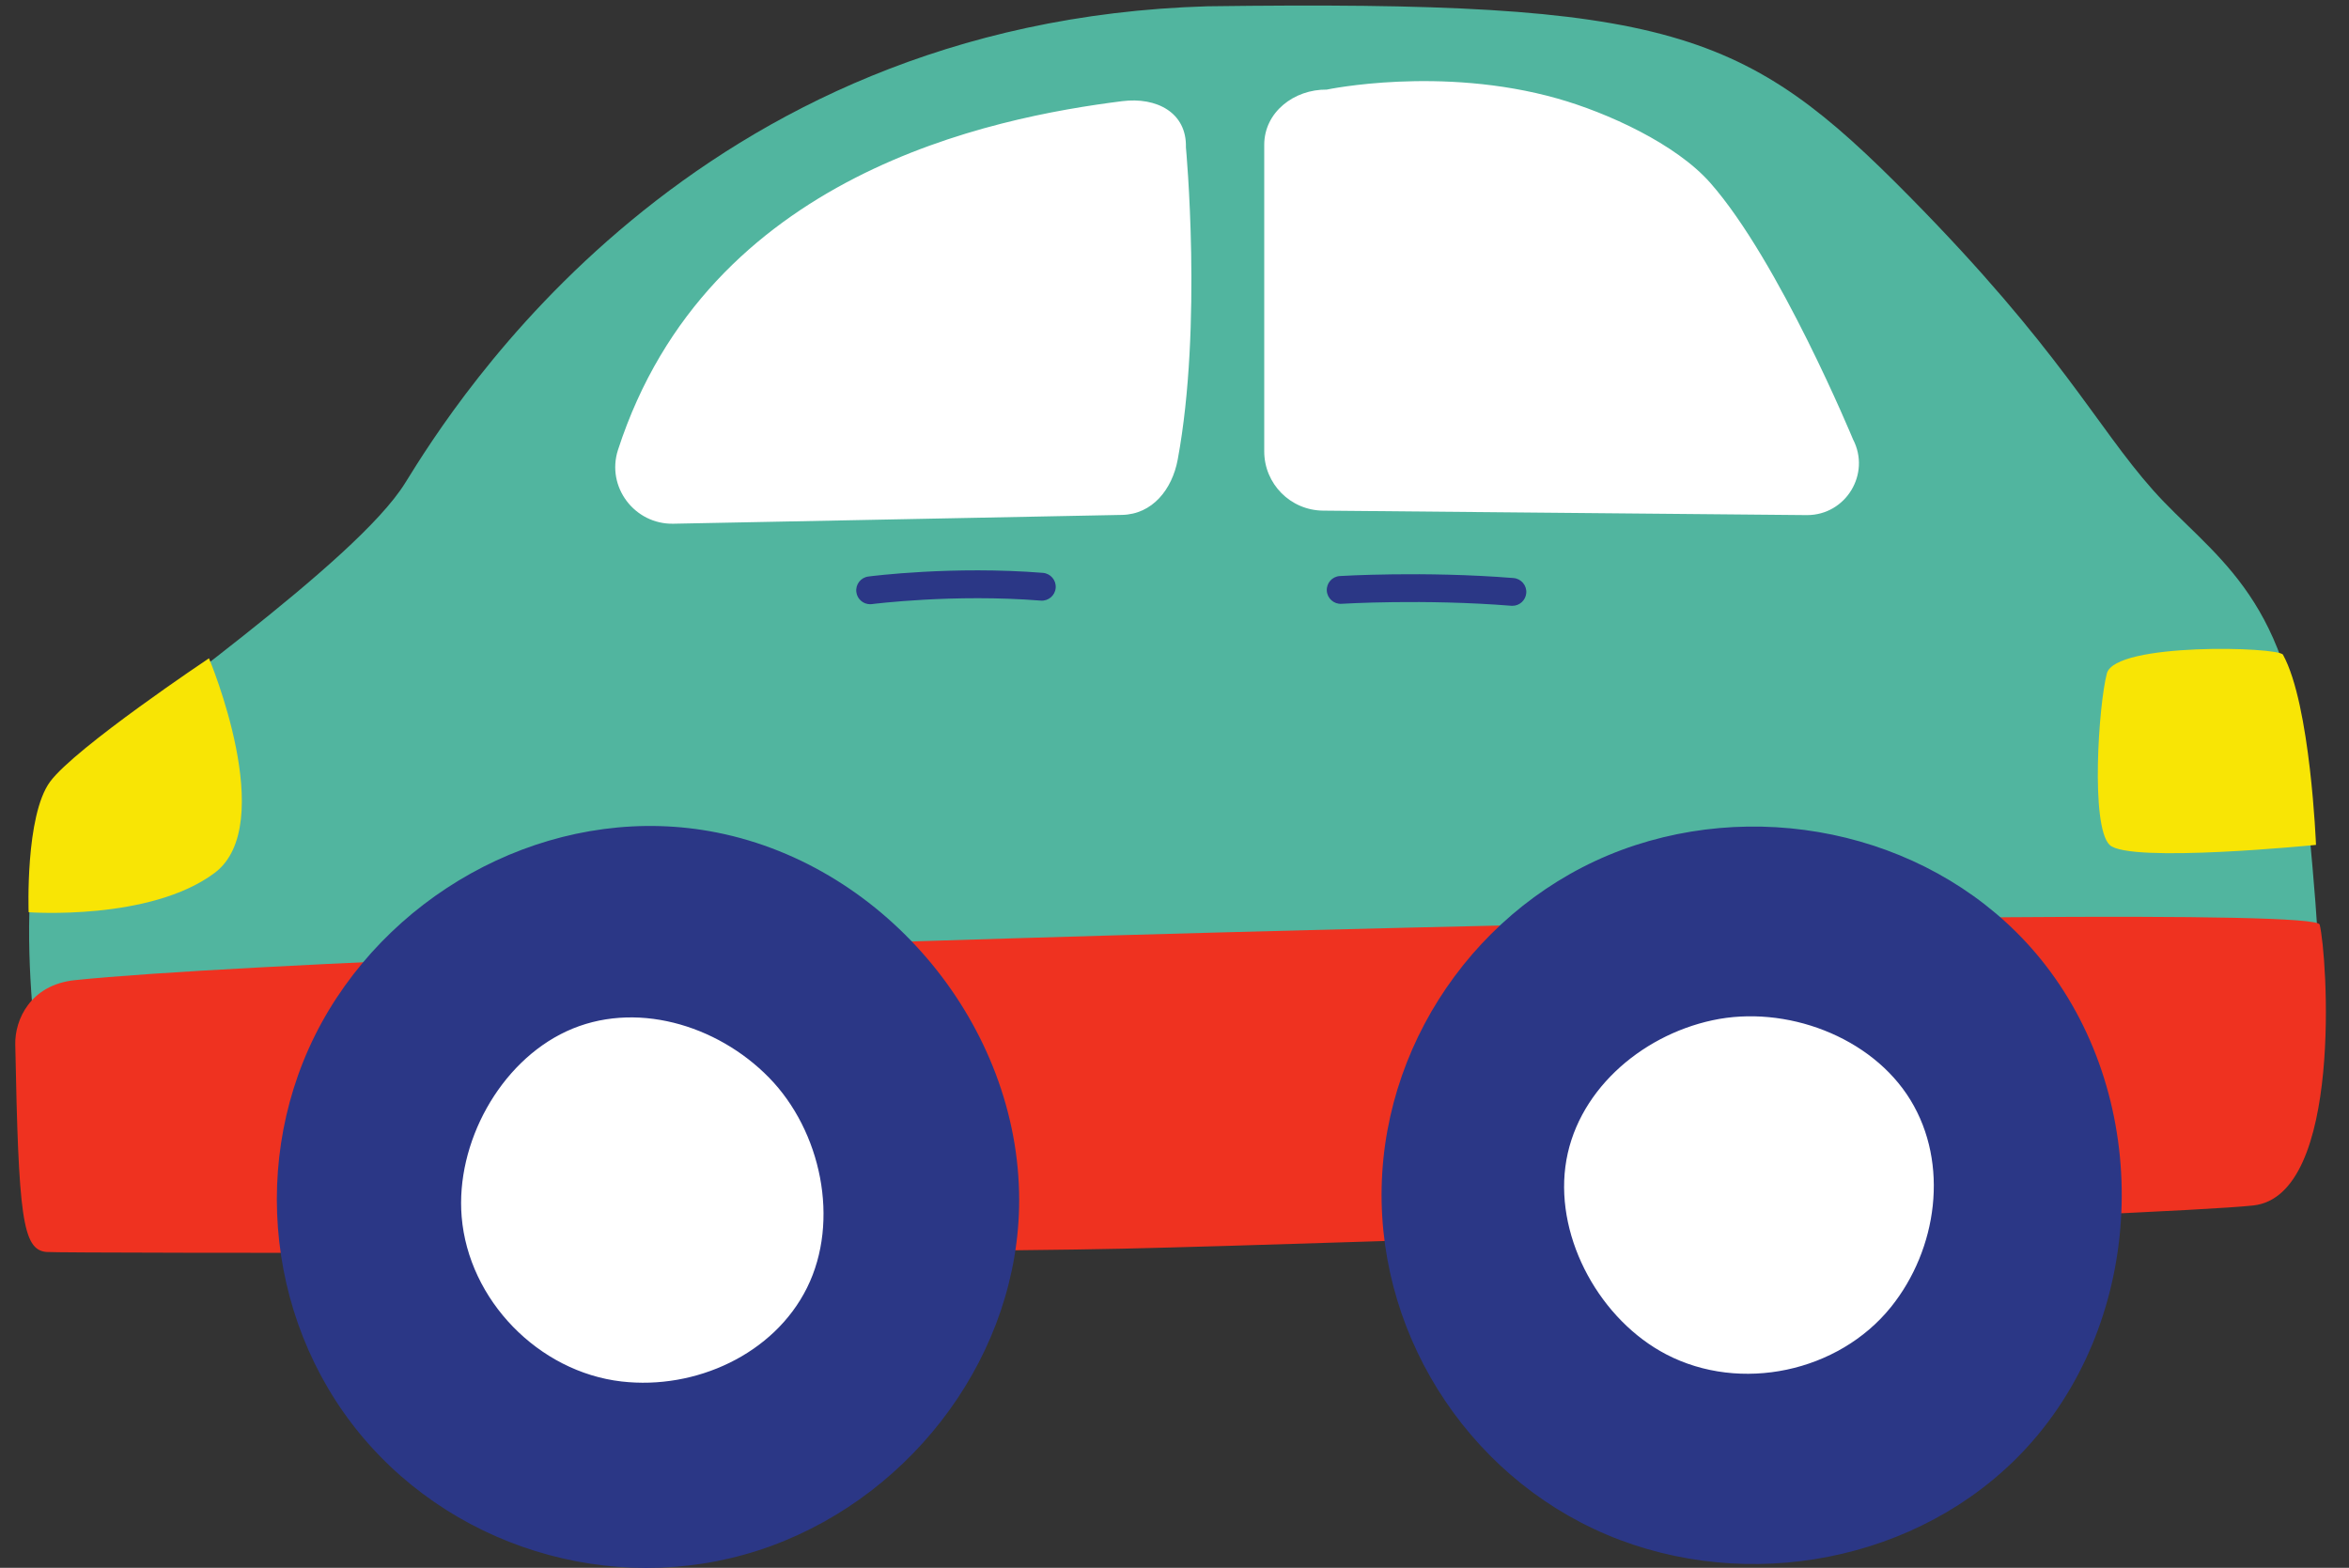 <?xml version="1.0" encoding="UTF-8"?><svg xmlns="http://www.w3.org/2000/svg" xmlns:xlink="http://www.w3.org/1999/xlink" height="339.3" preserveAspectRatio="xMidYMid meet" version="1.0" viewBox="-3.3 -1.2 508.3 339.3" width="508.3" zoomAndPan="magnify"><rect x="-3.3" y="-1.2" width="508.3" height="339.3" fill="#333333" stroke="none"/><defs><clipPath id="a"><path d="M 56 122 L 456 122 L 456 338.129 L 56 338.129 Z M 56 122"/></clipPath></defs><g><g id="change1_1"><path d="M 484.676 256.012 C 464.281 260.906 323.012 268.246 249.602 265.801 C 192.324 263.891 26.105 267.434 17.949 260.09 C 9.793 252.75 7.344 255.195 5.711 233.988 C 5.711 233.988 -3.262 179.34 11.422 166.289 C 26.105 153.238 73.762 120.465 84.367 103.332 C 94.969 86.203 146.281 3.422 258.031 0.16 C 358.355 -1.172 374.363 5.293 409.969 41.41 C 442.637 74.555 450.215 90.949 462.602 104.883 C 474.824 118.637 491.859 127.137 495.121 164.656 C 498.383 202.18 505.066 251.117 484.676 256.012" fill="#51b59f"/></g><g id="change2_1"><path d="M 484.273 259.684 C 464.695 261.797 286.309 267.977 239.812 269.031 C 193.32 270.086 9.953 270.07 6.707 269.746 C 1.547 269.23 0.719 262.094 0.004 224.812 C -0.102 219.48 3.27 211.926 12.898 210.922 C 79.723 203.953 497.137 193 498.648 198.887 C 500.281 205.223 503.848 257.57 484.273 259.684" fill="#ef3220"/></g><g clip-path="url(#a)" id="change3_1"><path d="M 323.727 129.898 C 323.809 129.902 323.887 129.906 323.969 129.906 C 325.523 129.906 326.84 128.715 326.969 127.137 C 327.102 125.48 325.863 124.031 324.203 123.898 C 304.863 122.348 286.805 123.453 286.625 123.465 C 284.965 123.566 283.703 124.996 283.809 126.656 C 283.91 128.316 285.359 129.586 287 129.473 C 287.176 129.461 304.809 128.383 323.727 129.898 Z M 222.379 122.777 C 202.938 121.223 185.336 123.473 184.598 123.57 C 182.949 123.785 181.789 125.293 182.004 126.941 C 182.199 128.461 183.496 129.562 184.984 129.562 C 185.113 129.562 185.246 129.555 185.375 129.539 C 185.555 129.516 203.109 127.277 221.898 128.781 C 223.566 128.918 225.008 127.676 225.141 126.02 C 225.273 124.363 224.035 122.91 222.379 122.777 Z M 439.242 207.57 C 418.773 181.25 382.254 171.371 350.562 181.715 C 318.754 192.094 296.363 222.352 295.676 255.789 C 294.988 289.188 315.934 320.266 347.223 332.066 C 378.16 343.738 415.074 335.5 436.691 310.492 C 461.211 282.133 462.273 237.191 439.242 207.57 Z M 217.238 258.504 C 217.238 291.559 194.703 321.934 163.664 333.34 C 132.277 344.875 96.109 335.066 74.785 309.348 C 53.438 283.605 50.582 246.074 67.859 217.414 C 85.066 188.867 119.156 172.453 151.855 178.98 C 188.648 186.32 217.238 221.016 217.238 258.504" fill="#2b3786"/></g><g id="change4_1"><path d="M 410.125 236.891 C 401.711 223.102 383.059 216.203 367.273 219.598 C 351.512 222.988 337.488 235.309 335.426 251.32 C 333.383 267.148 343.109 284.539 357.258 291.91 C 373.305 300.277 394.531 295.777 405.883 281.668 C 415.969 269.129 418.504 250.625 410.125 236.891 Z M 119.273 221.996 C 104.801 228.719 95.285 246.227 96.598 262.125 C 98.09 280.16 113.223 295.711 131.211 297.777 C 147.199 299.617 164.199 291.887 171.344 277.469 C 178.512 262.996 174.391 243.539 163.098 232.004 C 151.82 220.484 133.914 215.199 119.273 221.996 Z M 397.672 93.875 C 397.672 93.875 381.742 55.355 366.789 38.375 C 359.359 29.938 344.543 23.188 333.727 20.125 C 308.441 12.973 283.805 18.191 283.805 18.191 C 276.727 18.105 270.266 23.074 270.266 30.148 L 270.266 96.469 C 270.266 103.516 275.941 109.242 282.984 109.309 L 387.719 110.277 C 396.141 110.277 401.562 101.344 397.672 93.875 Z M 253.32 30.684 C 253.32 30.684 256.941 69.223 251.543 98.27 C 250.34 104.727 246.062 110.105 239.492 110.234 L 142.402 112.141 C 134 112.305 127.836 104.148 130.43 96.156 C 149.855 36.281 211.469 24.242 239.52 20.695 C 246.98 19.75 253.52 23.164 253.32 30.684" fill="#fff"/></g><g id="change5_1"><path d="M 490.715 140.488 C 489.77 138.773 454.391 137.789 452.605 144.539 C 450.816 151.285 449.031 177.602 453.199 181.648 C 457.367 185.699 497.859 181.648 497.859 181.648 C 497.859 181.648 496.672 151.285 490.715 140.488 Z M 41.922 141.262 C 41.922 141.262 57.074 177.262 43.145 187.711 C 29.211 198.156 2.895 196.223 2.895 196.223 C 2.895 196.223 2.121 175.324 7.539 167.973 C 12.957 160.617 41.922 141.262 41.922 141.262" fill="#f8e505"/></g></g></svg>